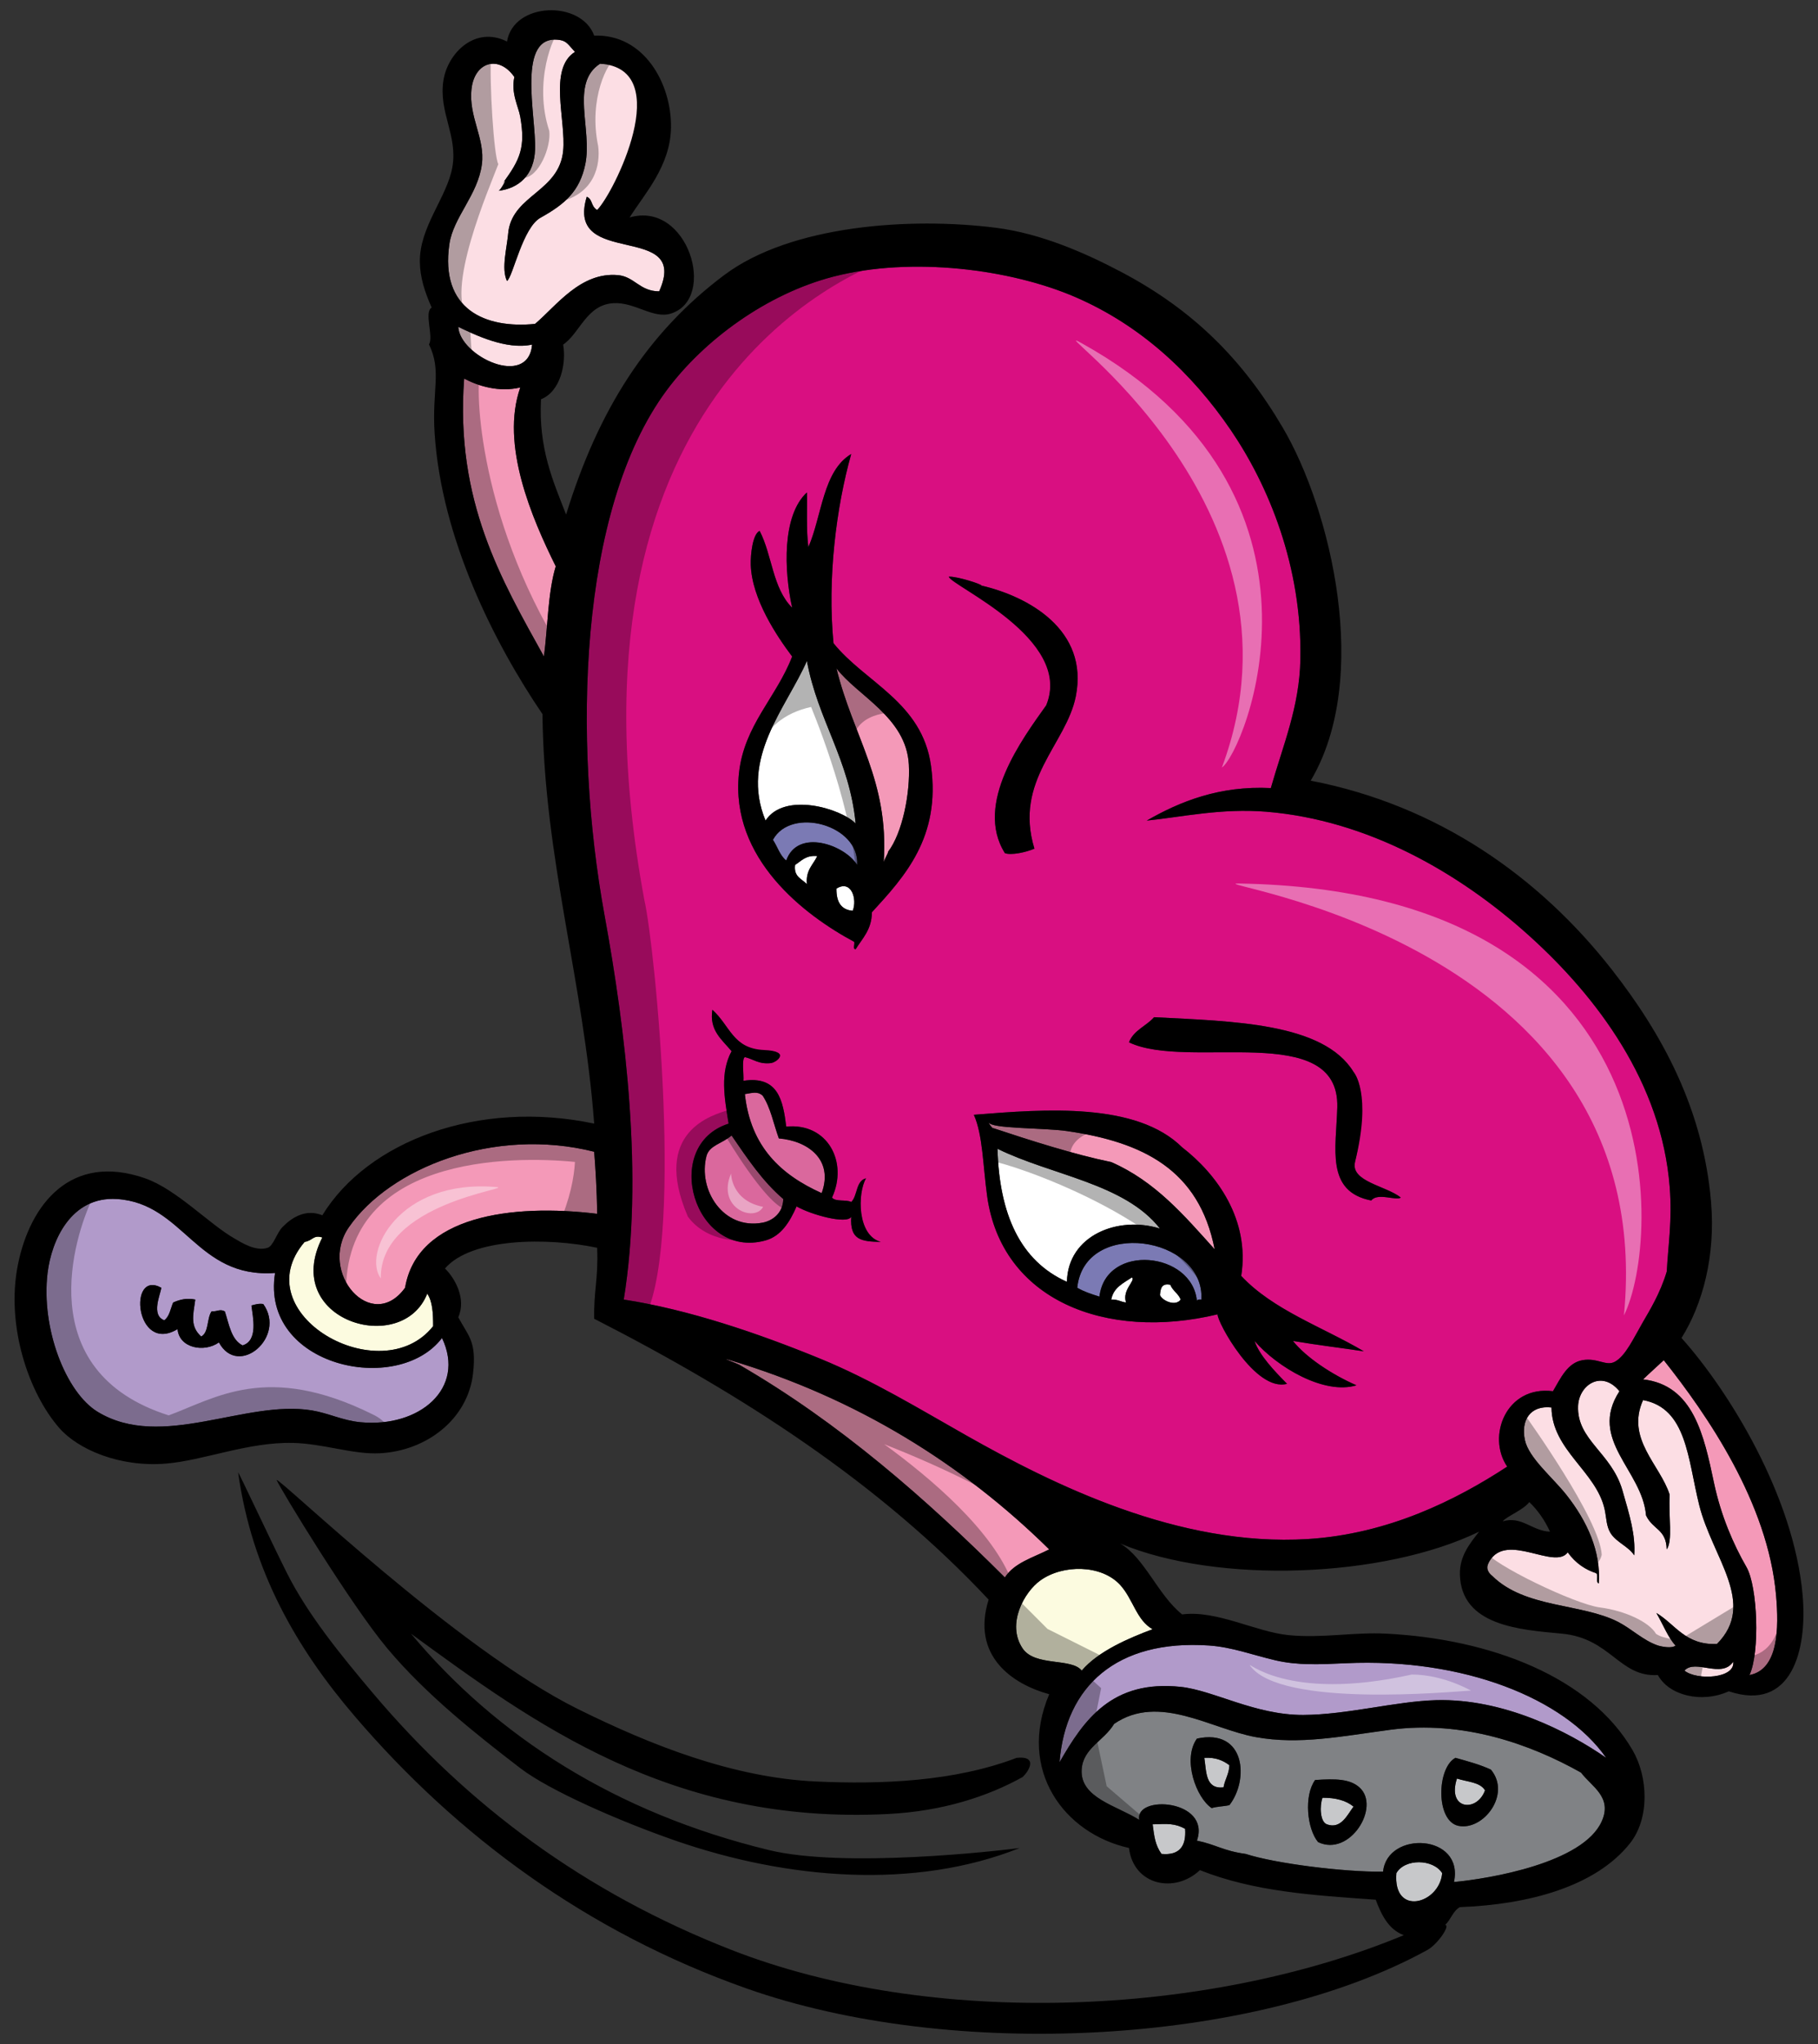 <?xml version="1.0" encoding="utf-8"?>
<!-- Generator: Adobe Illustrator 17.0.0, SVG Export Plug-In . SVG Version: 6.00 Build 0)  -->
<!DOCTYPE svg PUBLIC "-//W3C//DTD SVG 1.1//EN" "http://www.w3.org/Graphics/SVG/1.1/DTD/svg11.dtd">
<svg version="1.1" id="Layer_1" xmlns="http://www.w3.org/2000/svg" xmlns:xlink="http://www.w3.org/1999/xlink" x="0px" y="0px"
	 width="178px" height="200px" viewBox="0 0 178 200" style="enable-background:new 0 0 178 200;" xml:space="preserve">
<rect x="0" y="0" width="178" height="200" fill="#333333" stroke="none"/>
<path id="color10" style="fill:#DA689D;" d="M72.93,107.054c0.724-0.098,1.148-0.362,1.735,0.144c0.779,1.15,1.076,2.78,1.592,4.194
	c2.813,0.23,5.392,2.054,4.193,5.352C76.49,114.967,73.489,112.231,72.93,107.054z M71.627,111.104
	c-0.928,0.813-2.18,0.95-2.459,2.026c-0.851,3.271,1.631,7.234,5.497,6.508c0.875-0.163,1.997-0.859,2.024-2.315
	C74.662,115.591,73.157,113.335,71.627,111.104z"/>
<path id="color9" style="fill:#7B7AB4;" d="M83.922,84.633c-1.197-1.961-5.823-3.617-6.942-0.434
	c-0.621-0.487-0.858-1.36-1.302-2.024C77.448,78.897,84.175,80.704,83.922,84.633z M105.474,126.003
	c0.637,0.375,1.397,0.628,2.17,0.866c0.633-5.279,9.112-4.388,9.546,0.434c0.024-0.168,0.23-0.155,0.435-0.143
	C117.988,120.93,106.183,119.171,105.474,126.003z"/>
<path id="color8" style="fill:#C7C8CA;" d="M117.914,172c1.127-0.066,1.853,0.269,2.458,0.724c-0.037,0.878-0.445,1.384-0.577,2.17
	C118.016,175.08,118.124,173.381,117.914,172z M145.398,175.183c-0.479-0.823-1.777-0.827-2.748-1.157
	C141.651,177.086,144.609,177.365,145.398,175.183z M129.486,175.906c-0.282,0.756-0.261,2.351,0.434,2.603
	c1.384,0.515,2.019-0.969,2.604-1.735C131.813,176.184,130.796,175.898,129.486,175.906z M112.853,178.509
	c0.159,1.154,0.231,1.992,0.866,2.893c1.759,0.167,2.439-0.743,2.314-2.459C115.039,178.41,114.339,178.442,112.853,178.509z
	 M136.719,183.282c-0.35,4.29,4.23,3.012,4.484,0C140.326,181.885,137.546,181.834,136.719,183.282z"/>
<path id="color7" style="fill:#D90F81;" d="M152.05,136.127c-4.574-0.582-6.504,4.412-4.482,7.378
	c-5.006,3.281-11.666,6.602-19.527,7.087c-12.679,0.782-24.984-5.365-33.414-10.127c-4.601-2.598-9.235-5.436-14.319-7.52
	c-6.063-2.486-12.899-4.812-19.237-5.785c1.936-11.913,0.209-26.192-1.881-37.608c-3.117-17.021-2.583-39.674,6.074-51.35
	c3.682-4.964,9.852-9.461,16.346-11.137c7.681-1.983,17.374-0.733,23.723,2.024c6.349,2.757,11.351,7.386,15.188,13.017
	c3.662,5.379,6.974,13.291,6.798,22.421c-0.089,4.652-1.704,8.402-2.893,12.584c-5.03-0.254-8.92,1.327-12.15,3.183
	c3.37-0.338,7.29-1.231,11.717-0.868c9.872,0.812,18.829,5.91,25.746,12.15c6.618,5.969,12.955,14.367,13.741,24.591
	c0.252,3.258-0.145,5.604-0.288,8.244c-0.638,2.151-1.727,3.896-2.316,4.918c-0.979,1.699-1.716,3.325-2.747,3.905
	c-0.874,0.492-1.713-0.4-3.183-0.145C153.48,133.344,152.814,134.821,152.05,136.127z M74.375,51.943
	c-0.699,0.32-0.899,2.361-0.868,3.326c0.108,3.351,2.56,6.99,4.051,8.969c-1.533,4.001-4.711,6.728-5.207,11.428
	c-0.885,8.369,6.471,13.918,11.282,16.489c0.08,0.21-0.168,0.748,0.146,0.723c0.663-1.072,1.57-1.901,1.591-3.616
	c3.234-3.524,6.744-7.357,5.787-14.319c-0.859-6.247-6.45-8.152-9.547-12.005c-0.62-6.32,0.272-13.343,1.735-18.516
	c-2.78,1.655-2.855,6.016-4.195,9.113c-0.224-1.565-0.106-4.063-0.145-5.352c-2.445,2.253-2.244,7.643-1.446,11.282
	C75.625,57.529,75.626,54.364,74.375,51.943z M105.331,68.143c1.306-6.545-4.721-9.806-9.259-10.849
	c0.211-0.075-2.384-0.925-3.182-0.867c0.651,0.53,12.222,6.062,9.546,12.584c-2.313,3.251-7.086,9.628-4.049,14.465
	c0.6,0.236,2.064-0.077,2.894-0.435C99.236,76.349,104.394,72.834,105.331,68.143z M72.93,103.438
	c0.863,0.196,1.382,0.738,2.603,0.577c0.166-0.414,2.093-0.958-0.583-1.141c-3.098-0.133-3.483-2.554-5.202-4.067
	c-0.32,2.022,0.937,2.908,1.88,4.051c-1.134,2.106-0.712,4.49-0.289,7.088c-6.67,2.122-3.38,13.368,3.615,11.428
	c1.498-0.416,2.367-1.778,3.038-3.328c1.427,0.819,4.938,1.78,5.352,1.014c-0.145,2.255,0.948,2.428,2.893,2.458
	c-2.328-0.643-2.286-4.771-1.445-6.221c-1.012,0.245-0.812,1.697-1.447,2.315c-0.508-0.264-1.551,0.008-1.881-0.434
	c1.595-3.449-0.415-7.339-4.483-6.942c-0.32-2.573-0.792-4.995-4.195-4.485C72.842,105.213,72.595,103.585,72.93,103.438z
	 M132.523,104.885c-2.957-4.824-11.83-4.95-19.526-5.354c-0.77,0.871-2.003,1.275-2.459,2.459
	c5.783,2.781,20.634-2.212,20.395,6.365c-0.111,4.034-1.156,8.238,3.329,9.112c0.612-0.806,2.464,0.061,2.892-0.288
	c-1.424-1.15-4.903-1.55-4.484-3.472C134.213,106.625,132.569,104.958,132.523,104.885z M115.744,112.262
	c-4.461-4.413-13.313-3.758-20.395-3.183c0.877,1.952,0.891,4.988,1.301,7.954c1.412,10.187,11.622,14.199,22.565,11.572
	c-0.089,0.667,3.686,7.645,6.798,6.798c-1.173-1.188-2.712-2.782-3.182-4.195c2.229,2.577,6.829,5.305,9.98,4.341
	c-2.381-1.043-4.912-2.705-6.22-4.341c2.4,0.407,4.857,0.699,6.943,1.015c-4.066-2.396-8.883-4.039-12.006-7.378
	C122.395,119.325,119.138,114.885,115.744,112.262z"/>
<path id="color6" style="fill:#F499B8;" d="M86.526,84.344c0.519-7.987-2.992-12.229-4.629-18.948
	c2.027,2.678,6.835,4.789,7.087,9.401c0.155,2.814-0.64,6.729-2.024,8.534C86.941,83.546,86.681,83.89,86.526,84.344z
	 M97.519,110.67c-0.162-0.03-0.226-0.16-0.289-0.29c3.664,1.216,7.921,2.578,11.572,3.328c4.329,1.89,7.176,5.264,10.125,8.534
	c-1.523-7.799-7.022-10.492-14.465-11.571c-2.285-0.331-7.501-0.206-7.665-0.868C96.798,109.987,97.274,110.811,97.519,110.67z"/>
<path id="fill" style="fill:#FFFFFF;" d="M80.017,83.766c-0.398,0.854-1.143,1.363-1.013,2.748
	c-0.489-0.522-1.313-0.711-1.157-1.881C78.465,84.238,78.898,83.659,80.017,83.766z M81.897,86.947
	c-0.021,1.274,0.431,2.076,1.592,2.17C83.95,87.971,83.348,86.041,81.897,86.947z M108.802,127.16
	c0.609-0.033,0.934,0.223,1.447,0.289c-0.411-1.26,0.986-2.156,0.577-2.458C109.993,125.555,109.017,125.976,108.802,127.16z
	 M113.574,126.727c0.201,0.521,1.506,1.155,2.025,0.434c-0.225-0.596-0.784-0.856-1.013-1.447
	C113.732,125.531,113.614,126.089,113.574,126.727z M79.004,64.672c1.073,5.82,4.163,9.627,4.774,15.911
	c-1.461-1.499-6.998-3.119-8.824-0.29C72.422,74.166,76.98,69.271,79.004,64.672z M113.574,120.216
	c-3.471-4.437-10.613-5.2-15.911-7.812c0.18,6.428,2.235,10.977,6.798,13.02C104.551,120.879,109.473,118.924,113.574,120.216z"/>
<path id="color5" style="fill:#FCFBE0;" d="M112.853,159.416c-2.263,0.845-5.295,2.116-6.943,4.05
	c-0.994-1.271-4.572-0.371-5.785-2.169c-1.612-2.391,0.167-5.53,1.735-6.654c2.203-1.578,5.966-1.567,7.812,0.435
	C110.935,156.448,111.273,158.543,112.853,159.416z M31.56,121.085c-0.896-0.284-0.934,0.309-1.735,0.434
	c-5.996,7.02,7.479,14.684,12.584,8.244c0.003-1.257-0.063-2.444-0.579-3.181C39.377,132.802,27.43,129.211,31.56,121.085z"/>
<path id="color4" style="fill:#FCDEE4;" d="M44.868,31.981c1.618,0.772,4.695,2.286,7.231,1.735
	C51.721,38.028,45.023,34.857,44.868,31.981z M164.923,163.466c1.203,0.982,4.997,0.778,4.774-0.868
	C168.554,164.285,165.979,162.288,164.923,163.466z M49.207,17.951c1.752-2.358,2.248-3.549,1.736-6.51
	c-0.175-1.01-0.936-2.328-0.579-3.904c-1.523-2.188-3.892-1.489-4.195,1.156c-0.312,2.734,1.344,4.84,1.014,7.377
	c-0.393,3.015-2.8,5.18-3.183,7.812c-0.931,6.396,3.509,8.297,8.389,7.811c2.085-1.765,4.445-5.092,8.101-4.774
	c1.642,0.143,2.121,1.582,4.05,1.591c3.118-6.912-9.259-2.146-7.088-9.257c0.609,0.266,0.36,0.881,1.013,1.302
	c1.563-1.541,8.582-14.312,0.29-14.32c-2.95,1.902-0.743,6.41-1.447,9.836c-0.543,2.648-2.012,3.91-4.339,5.208
	c-1.927,0.97-2.71,5.761-3.327,6.22c-0.589-1.241,0.007-3.224,0.145-4.918c0.537-3.522,4.956-3.862,5.353-7.811
	c0.3-2.985-1.479-8.036,1.157-9.691c-0.627-0.668-0.796-1.049-1.446-1.158c-4.368-0.727-2.342,7.455-2.46,10.704
	c-0.089,2.5-1.581,3.82-3.616,4.05C48.944,18.8,49.863,17.068,49.207,17.951z M153.498,151.894c0.781,1.1,1.792,1.721,2.747,2.025
	c0.313,0.122-0.055,0.923,0.29,1.012c0.23-3.095-1.14-6.104-3.183-8.678c-1.354-1.706-3.673-3.593-4.05-5.351
	c-0.407-1.907,0.505-3.417,2.604-3.183c0.043,4.179,4.396,6.26,5.207,9.98c0.18,0.829,0.156,1.637,0.579,2.316
	c0.559,0.896,1.758,1.298,2.314,2.169c0.137-1.994-0.438-3.873-1.157-6.364c-1.068-3.684-4.473-4.91-4.34-8.245
	c0.084-2.08,2.328-3.56,4.049-1.447c-3.089,4.77,2.239,7.714,2.604,12.15c0.671,1.424,1.975,1.32,2.025,3.327
	c0.609-0.853,0.164-3.145,0.288-5.352c-0.934-2.943-4.311-5.453-2.604-9.257c4.291,0.798,4.369,5.733,5.498,10.27
	c1.279,5.148,5.68,9.634,1.734,13.596c-3.107,0.119-4.058-1.918-5.93-3.038c0.65,1.114,1.198,2.503,1.88,3.183
	c-0.334,0.325-1.362,0.116-1.735,0c-1.439-0.49-2.558-1.626-3.906-2.314c-3.569-1.821-9.113-1.326-12.296-4.484
	c-0.522-0.237-0.79-0.507-0.288-1.446C147.537,149.877,152.2,153.662,153.498,151.894z"/>
<path id="color3" style="fill:#B19ACA;" d="M26.931,124.556c-1.466,9.134,11.983,12.092,16.346,6.364
	c2.352,4.929-2.197,8.781-7.955,8.244c-1.773-0.164-3.14-0.885-4.773-1.156c-6.524-1.089-14.702,3.935-20.973,0.145
	c-3.141-1.897-5.571-8.186-4.918-13.597c0.386-3.197,2.307-7.522,6.798-7.233C18.029,117.746,19.219,125.127,26.931,124.556z
	 M17.384,130.053c0.164,1.863,2.607,2.326,4.051,1.302c1.892,3.505,6.642-0.538,4.34-3.761c-0.498-0.064-0.811,0.058-1.157,0.145
	c0.133,1.124,0.689,3.439-0.868,3.906c-1.119-0.568-1.314-2.059-1.735-3.327c-0.493-0.264-0.694,0.02-1.302,0
	c-0.474,0.685-0.251,2.062-1.013,2.459c-1.1-0.999-0.799-2.062-0.579-3.616c-0.807-0.169-1.489-0.018-2.169,0.289
	c-0.258,0.609-0.359,1.375-0.868,1.736c-1.339-0.503-0.356-2.559-0.29-3.182C12.491,124.171,13.236,132.549,17.384,130.053z
	 M115.6,165.056c3.228,0.343,7.29,2.768,12.006,2.748c4.289-0.017,9.061-1.34,13.02-1.446c6.549-0.175,12.887,3.034,16.633,5.642
	c-4.067-5.838-14.005-9.777-25.457-9.257c-2.66,0.121-4.756,0.223-6.942-0.289c-2.238-0.523-4.246-1.295-6.51-1.447
	c-9.02-0.605-14.026,3.996-14.609,11.428C106.117,168.284,108.867,164.343,115.6,165.056z"/>
<path id="color2" style="fill:#808285;" d="M117.19,180.102c1.408-4.038-6.129-4.524-5.642-2.027
	c-2.177-1.391-5.806-2.142-5.642-4.917c0.124-2.108,2.149-2.784,3.183-4.484c4.396-3.005,9.516,0.521,13.887,1.302
	c4.255,0.762,8.323-0.08,13.162-0.723c7.101-0.944,13.698,1.4,18.661,4.193c1.021,1.363,3.101,2.379,2.024,4.773
	c-1.83,4.072-10.949,5.601-14.464,5.932c1.006-4.721-6.533-5.06-6.943-1.013c-3.855,0.048-10.58-0.802-13.452-1.736
	C119.762,181.104,119.06,180.486,117.19,180.102z M117.19,170.119c-1.456,2.05-0.05,5.817,1.447,6.8
	c0.511-0.165,1.191-0.16,1.735-0.29C122.309,174.138,121.95,169.092,117.19,170.119z M142.793,178.653
	c2.426,0.506,5.196-3.07,3.184-5.496c-1.049-0.496-2.27-0.817-3.473-1.157C140.672,172.961,140.55,178.186,142.793,178.653z
	 M133.102,174.894c-0.934-0.835-2.318-0.86-4.34-0.724c-1.111,1.539-0.797,4.767,0.289,6.074
	C132.155,181.741,135.221,176.784,133.102,174.894z"/>
<path id="color1" style="fill:#F499B8;" d="M58.175,112.695c0.114,1.377,0.275,3.807,0.29,6.074
	c-8.349-1.018-17.622,0.199-18.805,7.234c-3.272,4.527-8.563-1.509-5.496-5.932C38.175,114.285,48.344,110.225,58.175,112.695z
	 M167.817,145.096c0.683,3.223,1.905,6.027,3.183,8.244c1.091,1.896,1.331,8.349,0.29,10.559c2.852-0.533,2.885-4.586,2.603-7.81
	c-0.792-9.035-6.741-17.642-10.994-23c-0.67,0.631-1.364,1.239-2.025,1.88C165.804,135.529,166.832,140.443,167.817,145.096z
	 M71.482,133.09c-1.204-0.36,0.698,0.335,0.868,0.434c9.889,5.714,18.418,13.23,26.036,20.828c0.919-1.443,2.775-1.948,4.34-2.747
	C94.26,143.271,83.914,136.814,71.482,133.09z M53.257,64.237c0.383-2.943,0.383-6.27,1.156-8.823
	c-2.339-4.718-5.443-11.907-3.471-17.502c-2.081,0.507-4.16-0.158-5.497-0.868C44.547,49.053,49.125,56.784,53.257,64.237z"/>
<path id="outline" d="M15.793,126.003c-0.067,0.623-1.049,2.679,0.29,3.182c0.508-0.36,0.61-1.126,0.868-1.736
	c0.68-0.307,1.362-0.458,2.169-0.289c-0.22,1.555-0.522,2.617,0.579,3.616c0.761-0.398,0.539-1.775,1.013-2.459
	c0.607,0.02,0.809-0.264,1.302,0c0.421,1.268,0.616,2.758,1.735,3.327c1.558-0.468,1.001-2.782,0.868-3.906
	c0.347-0.087,0.659-0.208,1.157-0.146c2.304,3.224-2.448,7.267-4.34,3.762c-1.443,1.024-3.887,0.561-4.051-1.302
	C13.236,132.549,12.491,124.171,15.793,126.003z M117.19,170.119c-1.456,2.05-0.05,5.817,1.447,6.8
	c0.511-0.165,1.191-0.16,1.735-0.29C122.309,174.138,121.95,169.092,117.19,170.119z M117.914,172
	c1.127-0.066,1.853,0.269,2.458,0.724c-0.037,0.878-0.445,1.384-0.577,2.17C118.016,175.08,118.124,173.381,117.914,172z
	 M142.793,178.653c2.426,0.506,5.196-3.07,3.184-5.496c-1.049-0.496-2.27-0.817-3.473-1.157
	C140.672,172.961,140.55,178.186,142.793,178.653z M142.648,174.025c0.972,0.33,2.27,0.334,2.748,1.157
	C144.609,177.365,141.651,177.086,142.648,174.025z M133.102,174.894c-0.934-0.835-2.318-0.86-4.34-0.724
	c-1.111,1.539-0.797,4.767,0.289,6.074C132.155,181.741,135.221,176.784,133.102,174.894z M132.523,176.773
	c-0.585,0.767-1.22,2.248-2.604,1.735c-0.693-0.252-0.716-1.847-0.434-2.603C130.796,175.898,131.813,176.184,132.523,176.773z
	 M141.492,188.345c0.564-0.497,0.755-1.365,1.446-1.736c6.798-0.26,13.279-2.028,16.634-6.219c1.986-2.483,1.779-6.539,0.289-9.113
	c-4.157-7.194-13.936-10.919-24.155-11.429c-3.22-0.16-6.255,0.471-9.546,0.146c-3.208-0.317-7.054-2.472-10.416-2.027
	c-2.365-1.876-3.686-5.569-6.074-6.941c9.552,4,25.794,3.389,35.149-1.157c-0.91,1.162-1.926,2.396-1.88,4.195
	c0.128,5.031,5.906,5.403,9.98,5.785c4.807,0.452,5.623,4.284,9.403,4.05c1.081,1.993,4.269,2.801,6.942,1.591
	c6.15,2.051,7.705-4.005,7.232-9.4c-0.855-9.748-7.292-20.082-11.86-25.171c2.06-3.293,3.341-7.99,2.893-13.307
	c-0.769-9.086-4.775-16.423-9.691-22.71c-7.132-9.12-17.058-16.111-29.508-18.516c5.96-10.017,1.977-26.559-2.749-34.57
	c-3.935-6.673-8.775-11.495-15.767-15.188c-3.59-1.895-7.903-3.781-12.295-4.34c-8.37-1.063-20.077-0.272-26.615,4.629
	c-7.53,5.646-12.33,13.197-15.477,23.433c-1.285-3.296-2.707-6.454-2.459-11.282c1.932-0.765,2.491-3.545,2.17-5.352
	c1.646-1.116,2.28-3.897,4.918-4.05c2.121-0.124,3.894,1.57,5.642,1.013c4.559-1.455,1.665-11.065-4.051-9.402
	c1.417-2.268,4.004-5.015,4.051-8.824c0.052-4.243-2.621-9.142-7.522-8.968c-1.265-3.489-7.9-3.309-8.534,0.578
	c-3.126-1.568-5.792,1.133-6.22,3.761c-0.515,3.154,1.419,5.395,0.868,8.534c-0.516,2.936-3.227,5.841-3.183,9.257
	c0.021,1.558,0.474,2.925,1.157,4.484c-0.774,0.431,0.215,2.87-0.263,3.597c1.272,2.612,0.276,4.467,0.552,8.697
	c0.667,10.285,5.818,20.498,10.56,27.483c0.151,14.1,4.021,26.17,5.062,40.067c-11.341-2.391-22.181,1.729-26.615,8.967
	c-1.617-0.64-2.952,0.182-3.905,1.158c-0.563,0.575-0.886,1.836-1.446,2.024c-1.199,0.402-2.646-0.567-3.183-0.867
	c-2.511-1.409-5.722-4.85-8.822-5.932c-7.289-2.538-11.249,2.564-12.439,8.39c-1.228,6,1.046,12.636,4.05,16.056
	c1.818,2.072,5.855,3.841,10.415,3.472c3.705-0.301,8.037-2.125,12.438-2.025c3.018,0.069,5.889,1.15,8.534,1.012
	c4.53-0.232,8.6-3.305,9.113-7.811c0.362-3.178-0.465-3.643-1.446-5.496c0.806-1.816-0.325-3.816-1.302-4.773
	c2.589-3.008,10.038-3.056,14.898-2.025c0.126,3.041-0.342,4.178-0.29,6.943c14.583,7.45,27.967,16.102,38.621,27.482
	c-1.722,5.496,2.311,8.271,5.931,9.257c-3.157,7.454,1.488,13.644,7.811,15.044c0.44,3.652,4.473,4.502,6.943,2.169
	c5.299,2.105,11.059,2.462,17.214,2.893c0.566,1.506,1.247,2.898,2.747,3.473c-19.43,8.046-46.35,9.043-65.814,1.445
	c-14.38-5.612-25.864-14.16-35.149-25.168c-3.12-3.699-6.343-7.646-8.389-11.717c-1.598-3.179-4.639-9.718-4.774-9.837
	c1.342,9.686,5.784,17.274,11.428,23.867c10.042,11.73,22.786,21.123,38.332,26.615c20.109,7.104,49.728,5.567,66.681-3.761
	C140.748,190.26,142.04,188.369,141.492,188.345z M48.772,18.674c2.035-0.229,3.525-1.55,3.616-4.05
	c0.118-3.249-1.908-11.432,2.46-10.704c0.65,0.109,0.819,0.49,1.446,1.158c-2.636,1.655-0.857,6.706-1.157,9.691
	c-0.396,3.948-4.815,4.289-5.353,7.811c-0.138,1.694-0.733,3.677-0.145,4.918c0.616-0.459,1.534-5.25,3.327-6.22
	c2.327-1.298,3.796-2.56,4.339-5.208c0.704-3.426-1.503-7.934,1.447-9.836c7.488,0.478,1.274,12.779-0.29,14.32
	c-0.651-0.42-0.403-1.036-1.013-1.302c-2.172,7.11,10.206,2.346,7.088,9.257c-1.929-0.009-2.408-1.448-4.05-1.591
	c-3.655-0.317-6.016,3.009-8.101,4.774c-4.881,0.486-9.32-1.414-8.389-7.811c0.383-2.633,2.789-4.797,3.183-7.812
	c0.33-2.537-1.325-4.643-1.014-7.377c0.304-2.646,2.672-3.344,4.195-1.156c-0.356,1.575,0.404,2.894,0.579,3.904
	c0.512,2.96,0.017,4.152-1.736,6.51C49.863,17.068,48.944,18.8,48.772,18.674z M152.05,136.127
	c-4.574-0.582-6.504,4.412-4.482,7.378c-5.006,3.281-11.666,6.602-19.527,7.087c-12.679,0.782-24.984-5.365-33.414-10.127
	c-4.601-2.598-9.235-5.436-14.319-7.52c-6.063-2.486-12.899-4.812-19.237-5.785c1.936-11.913,0.209-26.192-1.881-37.608
	c-3.117-17.021-2.583-39.674,6.074-51.35c3.682-4.964,9.852-9.461,16.346-11.137c7.681-1.983,17.374-0.733,23.723,2.024
	c6.349,2.757,11.351,7.386,15.188,13.017c3.662,5.379,6.974,13.291,6.798,22.421c-0.089,4.652-1.704,8.402-2.893,12.584
	c-5.03-0.254-8.92,1.327-12.15,3.183c3.37-0.338,7.29-1.231,11.717-0.868c9.872,0.812,18.829,5.91,25.746,12.15
	c6.618,5.969,12.955,14.367,13.741,24.591c0.252,3.258-0.145,5.604-0.288,8.244c-0.638,2.151-1.727,3.896-2.316,4.918
	c-0.979,1.699-1.716,3.325-2.747,3.905c-0.874,0.492-1.713-0.4-3.183-0.145C153.48,133.344,152.814,134.821,152.05,136.127z
	 M44.868,31.981c1.618,0.772,4.695,2.286,7.231,1.735C51.721,38.028,45.023,34.857,44.868,31.981z M45.445,37.044
	c1.337,0.711,3.416,1.376,5.497,0.868c-1.972,5.596,1.132,12.784,3.471,17.502c-0.774,2.553-0.774,5.879-1.156,8.823
	C49.125,56.784,44.547,49.053,45.445,37.044z M58.175,112.695c0.114,1.377,0.275,3.807,0.29,6.074
	c-8.349-1.018-17.622,0.199-18.805,7.234c-3.272,4.527-8.563-1.509-5.496-5.932C38.175,114.285,48.344,110.225,58.175,112.695z
	 M26.931,124.556c-1.466,9.134,11.983,12.092,16.346,6.364c2.352,4.929-2.197,8.781-7.955,8.244
	c-1.773-0.164-3.14-0.885-4.773-1.156c-6.524-1.089-14.702,3.935-20.973,0.145c-3.141-1.897-5.571-8.186-4.918-13.597
	c0.386-3.197,2.307-7.522,6.798-7.233C18.029,117.746,19.219,125.127,26.931,124.556z M41.83,126.582
	c0.516,0.736,0.582,1.924,0.579,3.181c-5.104,6.439-18.58-1.224-12.584-8.244c0.801-0.125,0.839-0.718,1.735-0.434
	C27.43,129.211,39.377,132.802,41.83,126.582z M102.727,151.605c-1.564,0.8-3.42,1.305-4.34,2.747
	c-7.618-7.598-16.148-15.115-26.036-20.828c-0.17-0.099-2.072-0.794-0.868-0.434C83.914,136.814,94.26,143.271,102.727,151.605z
	 M160.874,134.971c0.66-0.641,1.356-1.248,2.025-1.88c4.253,5.356,10.202,13.965,10.994,23c0.282,3.224,0.249,7.276-2.603,7.81
	c1.041-2.21,0.801-8.662-0.29-10.559c-1.278-2.217-2.5-5.021-3.183-8.244C166.832,140.443,165.804,135.529,160.874,134.971z
	 M153.498,151.894c0.781,1.1,1.792,1.721,2.747,2.025c0.313,0.122-0.055,0.923,0.29,1.012c0.23-3.095-1.14-6.104-3.183-8.678
	c-1.354-1.706-3.673-3.593-4.05-5.351c-0.407-1.907,0.505-3.417,2.604-3.183c0.043,4.179,4.396,6.26,5.207,9.98
	c0.18,0.829,0.156,1.637,0.579,2.316c0.559,0.896,1.758,1.298,2.314,2.169c0.137-1.994-0.438-3.873-1.157-6.364
	c-1.068-3.684-4.473-4.91-4.34-8.245c0.084-2.08,2.328-3.56,4.049-1.447c-3.089,4.77,2.239,7.714,2.604,12.15
	c0.671,1.424,1.975,1.32,2.025,3.327c0.609-0.853,0.164-3.145,0.288-5.352c-0.934-2.943-4.311-5.453-2.604-9.257
	c4.291,0.798,4.369,5.733,5.498,10.27c1.279,5.148,5.68,9.634,1.734,13.596c-3.107,0.119-4.058-1.918-5.93-3.038
	c0.65,1.114,1.198,2.503,1.88,3.183c-0.334,0.325-1.362,0.116-1.735,0c-1.439-0.49-2.558-1.626-3.906-2.314
	c-3.569-1.821-9.113-1.326-12.296-4.484c-0.188-0.171-0.79-0.64-0.288-1.446C147.537,149.877,152.2,153.662,153.498,151.894z
	 M149.735,146.976c0.837,0.804,1.509,1.77,2.026,2.893c-1.741-0.053-2.763-1.563-4.629-1.013
	C147.546,148.352,149.127,147.768,149.735,146.976z M112.853,159.416c-2.263,0.845-5.295,2.116-6.943,4.05
	c-0.994-1.271-4.572-0.371-5.785-2.169c-1.612-2.391,0.167-5.53,1.735-6.654c2.203-1.578,5.966-1.567,7.812,0.435
	C110.935,156.448,111.273,158.543,112.853,159.416z M103.739,172.434c0.583-7.432,5.59-12.032,14.609-11.428
	c2.264,0.151,4.271,0.924,6.51,1.447c2.188,0.512,4.284,0.41,6.942,0.289c11.452-0.521,21.39,3.419,25.457,9.257
	c-3.747-2.607-10.085-5.815-16.633-5.642c-3.959,0.105-8.73,1.43-13.02,1.446c-4.716,0.02-8.778-2.407-12.006-2.748
	C108.867,164.343,106.117,168.284,103.739,172.434z M169.697,162.598c0.223,1.647-3.571,1.85-4.774,0.868
	C165.979,162.288,168.554,164.285,169.697,162.598z M117.19,180.102c1.408-4.038-6.129-4.524-5.642-2.027
	c-2.177-1.391-5.806-2.142-5.642-4.917c0.124-2.108,2.149-2.784,3.183-4.484c4.396-3.005,9.516,0.521,13.887,1.302
	c4.255,0.762,8.323-0.08,13.162-0.723c7.101-0.944,13.698,1.4,18.661,4.193c1.021,1.363,3.101,2.379,2.024,4.773
	c-1.83,4.072-10.949,5.601-14.464,5.932c1.006-4.721-6.533-5.06-6.943-1.013c-3.855,0.048-10.58-0.802-13.452-1.736
	C119.762,181.104,119.06,180.486,117.19,180.102z M116.033,178.942c0.125,1.716-0.556,2.626-2.314,2.459
	c-0.635-0.901-0.707-1.739-0.866-2.894C114.339,178.442,115.039,178.41,116.033,178.942z M141.203,183.282
	c-0.254,3.012-4.834,4.29-4.484,0C137.546,181.834,140.326,181.885,141.203,183.282z M105.331,68.143
	c1.306-6.545-4.721-9.806-9.259-10.849c0.211-0.075-2.384-0.925-3.182-0.867c0.206,0.911,12.222,6.062,9.546,12.584
	c-2.313,3.251-7.086,9.628-4.049,14.465c0.6,0.236,2.064-0.077,2.894-0.435C99.236,76.349,104.394,72.834,105.331,68.143z
	 M74.375,51.943c-0.699,0.32-0.899,2.361-0.868,3.326c0.108,3.351,2.56,6.99,4.051,8.969c-1.533,4.001-4.711,6.728-5.207,11.428
	c-0.885,8.369,6.471,13.918,11.282,16.489c0.08,0.21-0.168,0.748,0.146,0.723c0.663-1.072,1.57-1.901,1.591-3.616
	c3.234-3.524,6.744-7.357,5.787-14.319c-0.859-6.247-6.45-8.152-9.547-12.005c-0.62-6.32,0.272-13.343,1.735-18.516
	c-2.78,1.655-2.855,6.016-4.195,9.113c-0.224-1.565-0.106-4.063-0.145-5.352c-2.445,2.253-2.244,7.643-1.446,11.282
	C75.625,57.529,75.626,54.364,74.375,51.943z M86.526,84.344c0.519-7.987-2.992-12.229-4.629-18.948
	c2.027,2.678,6.835,4.789,7.087,9.401c0.155,2.814-0.64,6.729-2.024,8.534C86.941,83.546,86.681,83.89,86.526,84.344z
	 M79.004,64.672c1.073,5.82,4.163,9.627,4.774,15.911c-1.461-1.499-6.998-3.119-8.824-0.29
	C72.422,74.166,76.98,69.271,79.004,64.672z M83.922,84.633c-1.197-1.961-5.823-3.617-6.942-0.434
	c-0.621-0.487-0.858-1.36-1.302-2.024C77.448,78.897,84.175,80.704,83.922,84.633z M80.017,83.766
	c-0.398,0.854-1.143,1.363-1.013,2.748c-0.489-0.522-1.313-0.711-1.157-1.881C78.465,84.238,78.898,83.659,80.017,83.766z
	 M83.489,89.117c-1.16-0.094-1.612-0.896-1.592-2.17C83.348,86.041,83.95,87.971,83.489,89.117z M72.93,103.438
	c0.863,0.196,1.382,0.738,2.603,0.577c0.487-0.068,1.959-1.159-0.717-1.274c-3.099-0.133-3.35-2.42-5.068-3.934
	c-0.32,2.022,0.937,2.908,1.88,4.051c-1.134,2.106-0.712,4.49-0.289,7.088c-6.67,2.122-3.38,13.368,3.615,11.428
	c1.498-0.416,2.367-1.778,3.038-3.328c1.427,0.819,4.938,1.78,5.352,1.014c-0.145,2.255,0.948,2.428,2.893,2.458
	c-2.328-0.643-2.286-4.771-1.445-6.221c-1.012,0.245-0.812,1.697-1.447,2.315c-0.508-0.264-1.551,0.008-1.881-0.434
	c1.595-3.449-0.415-7.339-4.483-6.942c-0.32-2.573-0.792-4.995-4.195-4.485C72.842,105.213,72.595,103.585,72.93,103.438z
	 M72.93,107.054c0.724-0.098,1.216-0.296,1.735,0.144c0.779,1.15,1.076,2.78,1.592,4.194c2.813,0.23,5.392,2.054,4.193,5.352
	C76.49,114.967,73.489,112.231,72.93,107.054z M76.689,117.322c-0.027,1.454-1.15,2.151-2.024,2.314
	c-3.866,0.727-6.348-3.236-5.497-6.508c0.28-1.075,1.531-1.213,2.459-2.026C73.157,113.335,74.662,115.591,76.689,117.322z
	 M132.523,104.885c-2.957-4.824-11.83-4.95-19.526-5.354c-0.77,0.871-2.003,1.275-2.459,2.459
	c5.783,2.781,20.634-2.212,20.395,6.365c-0.111,4.034-1.156,8.238,3.329,9.112c0.612-0.806,2.464,0.061,2.892-0.288
	c-1.424-1.15-4.961-1.563-4.484-3.472C134.347,106.959,132.569,104.958,132.523,104.885z M115.744,112.262
	c-4.461-4.413-13.313-3.758-20.395-3.183c0.877,1.952,0.891,4.988,1.301,7.954c1.412,10.187,11.622,14.199,22.565,11.572
	c-0.089,0.667,3.686,7.645,6.798,6.798c-1.173-1.188-2.712-2.782-3.182-4.195c2.229,2.577,6.829,5.305,9.98,4.341
	c-2.381-1.043-4.912-2.705-6.22-4.341c2.4,0.407,4.857,0.699,6.943,1.015c-4.066-2.396-8.883-4.039-12.006-7.378
	C122.395,119.325,119.138,114.885,115.744,112.262z M96.796,109.803c0.164,0.661,5.381,0.536,7.665,0.867
	c7.444,1.079,12.942,3.772,14.465,11.571c-2.95-3.271-5.796-6.645-10.125-8.534c-3.651-0.75-7.908-2.113-11.572-3.328
	C97.293,110.51,96.798,109.987,96.796,109.803z M104.462,125.424c-4.563-2.042-6.618-6.592-6.798-13.02
	c5.298,2.611,12.439,3.375,15.911,7.812C109.473,118.924,104.551,120.879,104.462,125.424z M117.625,127.16
	c-0.204-0.013-0.408-0.023-0.435,0.145c-0.435-4.822-8.914-5.714-9.546-0.435c-0.773-0.238-1.533-0.491-2.17-0.866
	C106.183,119.171,117.988,120.93,117.625,127.16z M110.826,124.99c0.409,0.303-0.988,1.198-0.577,2.458
	c-0.513-0.066-0.837-0.322-1.447-0.289C109.017,125.976,109.993,125.555,110.826,124.99z M114.587,125.713
	c0.229,0.591,0.788,0.852,1.013,1.447c-0.52,0.723-1.824,0.087-2.025-0.434C113.614,126.089,113.732,125.531,114.587,125.713z
	 M37.924,161.297c3.862,4.601,8.875,8.533,13.02,11.716c2.843,2.185,9.742,5.199,15.187,7.089
	c11.019,3.82,23.452,4.807,33.703,0.723c-2.174,0.283-17.153,1.995-24.549,0.2c-15.064-3.655-26.685-11.156-35.045-21.175
	c11.899,8.682,25.447,18.738,46.72,17.646c5.328-0.273,9.728-1.707,13.164-3.616c0.541-0.489,1.613-2.097-0.579-1.88
	c-6.083,2.321-13.229,2.614-19.672,2.314c-8.116-0.376-16.146-3.554-23.288-7.086c-11.832-5.852-29.154-22.57-29.508-22.421
	C27.509,145.788,34.37,157.061,37.924,161.297z"/>
<path id="shadow" style="opacity:0.3;" d="M42.045,25.646c0,0,2.485-8.342,3.461-9.318c-0.089-3.462-1.598-7.722-1.598-7.722
	L45.329,5.5l2.751-0.088c-0.178,2.573,0.267,9.851,0.71,10.649c-0.799,2.13-5.414,12.691-2.84,15.177
	c0.266,0.799-0.178,4.26,1.153,4.97c-0.621,0.622-0.621,13.846,7.988,27.69c-0.622,3.639-1.687,3.551-1.687,3.551l-2.574-4.439
	c0,0-8.432-11.537-6.834-28.399c-0.799-1.775-1.242-4.971-1.242-4.971L42.045,25.646z M87.638,25.111c0,0-1.921-1.193-4.456-0.832
	c-27.348,4.348-28.797,36.585-28.072,49.625c3.085,10.988,4.168,25.567,4.508,36.803l-0.113-0.47l-3.381,0.846
	c0,0,0.016,0.057,0.038,0.166l-0.521-0.046c0,0-4.589-0.12-5.192-0.241s-2.777-0.121-2.777-0.121l-2.776,0.604l-4.951,1.328
	l-3.501,1.932l-3.14,4.227l-1.328,3.622c0,0,0.241,2.415,1.932,4.709c-0.817-14.31,16.36-14.17,22.386-13.57
	c-0.088,1.512-0.472,3.627-1.617,6.205c1.932,0.241,3.984,0.604,3.984,0.604l1.097-0.914c0.005,5.063-0.117,8.288-0.117,8.288
	s1.992,1.268,3.26,1.448c4.165-6.701,1.268-36.584,0.181-41.293C54.023,38.95,82.566,26.802,87.638,25.111z M107.088,168.805
	l0.725-3.622l-1.441-1.31l1.985-1.588l-5.796-2.898l-3.73-3.731c0.08-0.222,0.176-0.484,0.289-0.797
	c-1.869-5.057-8.009-10.247-12.546-13.546c5.492,2.159,11.863,5.132,16.53,8.656c-5.252-6.52-6.701-6.701-6.701-6.701l-9.236-5.614
	l-6.882-2.897l-10.505-2.717l-2.173,0.543l8.149,5.071c0.574,0.15,1.471,0.408,2.605,0.762c5.733,3.832,20.033,18.436,20.033,18.436
	v5.071l2.898,1.268l3.388,1.962l-1.758,2.747l-0.182,3.984l1.087,3.441l3.804,2.355l3.803,1.992l0.725-1.63l-3.804-3.26
	L107.088,168.805z M152.719,149.318c0.563,1.369,2.657,3.703,2.657,3.703s1.127,0.483,1.448-0.885
	c-0.161-3.462-7.405-13.524-7.405-13.524l-0.645-0.321l-0.402,1.287l1.047,3.784C149.419,143.362,152.155,147.95,152.719,149.318z
	 M169.623,161.232l0.564-4.267l-5.716,3.462c0,0-1.529,0-2.334-0.563c-0.645-1.127-2.979-2.254-5.475-2.576
	c-2.495-0.322-10.625-4.267-11.189-5.474l-0.966,1.127c0,0,0.08,2.415,0.08,2.656c0,0.241,3.542,1.771,3.542,1.771l7.969,2.173
	l5.957,2.415l2.892,0.109l-0.959,1.661l1.529,1.53l1.127,0.241l-0.081-1.61l0.377-1.937L169.623,161.232z M87.999,69.787
	l-2.414-2.173l-2.898-2.294c0,0-1.812-1.449-2.173-1.449c-0.362,0,0.604,1.812,0.604,1.812s0.031,0.367,0.124,0.971l-0.004-0.005
	l-1.932-2.777c0,0-5.071,7.365-5.434,11.229c0.51-3.929,3.166-5.402,5.541-5.927c1.126,2.757,4.582,11.77,4.481,18.242
	c1.328-5.434,0.12-7.728,0.12-7.728l-0.749-6.741c0.086,0.155,0.174,0.31,0.267,0.463C83.049,70.029,86.792,69.546,87.999,69.787z
	 M117.944,123.761c0,0,0.483,1.087,0.725,3.864c-3.019-8.211-19.923-13.886-21.613-14.007v-2.75
	c-0.438-0.087-0.709-0.147-0.604-0.147c0.362,0,0-1.328,0-1.328l6.4,0.361l3.26-0.241l2.415,0.846c0,0-4.012,0.309-3.775,3.109
	l2.93,1.237l3.14,1.328l3.502,2.777l2.777,3.019L117.944,123.761z M97.306,110.917l3.974,1.201
	c-0.637-0.392-1.085-0.673-1.085-0.673S98.418,111.132,97.306,110.917z M36.441,138.371c-10.264-5.071-15.335-1.569-19.924,0.121
	c-13.593-4.311-9.182-17.623-7.503-21.145c0.155-0.325,0.287-0.567,0.379-0.711l-3.381,1.328l-2.656,3.623l-0.725,3.501l0.605,4.83
	c0,0,1.69,6.521,1.811,6.883c0.121,0.362,5.555,5.071,5.555,5.071s7.244-0.362,7.969-0.725c0.725-0.362,7.849-2.053,8.573-2.053
	c0.725,0,5.433,0.725,5.433,0.725l5.555,0.241C38.132,140.061,38.011,139.096,36.441,138.371z M56.068,15.767
	c0,0.156-0.364,1.614-1.667,4.063c3.959-0.729,4.376-3.854,4.168-5.521c-0.99-4.74,0.989-8.282,1.719-8.646l-2.501-0.104
	L56.59,6.599l-0.678,2.813l0.156,3.229C56.068,12.641,56.068,15.61,56.068,15.767z M51.172,17.434
	c1.615-0.053,2.813-3.126,2.604-4.637c-1.563-4.74,0.365-9.428,1.146-10.001c0,0-2.813,0.417-2.97,0.469
	C51.797,3.316,51.225,5.4,51.225,5.4s0.052,4.063,0.052,4.271c0,0.208,0.313,2.969,0.313,2.969l-0.052,1.875
	C51.537,14.516,51.12,16.079,51.172,17.434z M73.812,121.346c-2.053-1.086-7.788-3.079-5.132-8.935c0.242-0.664,1.69-1.63,1.69-1.63
	l1.389-0.423l0.544-0.483l-0.966-1.268c-1.51,0.482-7.607,2.053-3.985,10.444C67.774,119.596,69.404,121.769,73.812,121.346z
	 M75.563,114.584l-2.294-2.596l-0.846-1.69l-1.388,0.845c0,0,3.863,6.581,5.855,7.185c0.544-2.112,0.182-2.173,0.182-2.173
	L75.563,114.584z M174.346,158.185c-0.555,3.97-3.244,3.884-3.244,3.884l-1.237,2.646c0,0,1.237,0.299,2.006,0.214
	c0.769-0.085,1.408-0.854,1.408-0.854l1.195-2.263C174.474,161.813,175.071,160.746,174.346,158.185z"/>
<path id="highlight" style="opacity:0.4;fill:#FFFFFF;" d="M158.998,128.712c3.622-37.19-42.508-42.343-37.673-42.262
	C164.553,87.175,162.62,121.467,158.998,128.712z M105.87,33.563c-4.632-2.568,23.425,15.697,13.765,41.537
	C121.809,73.651,132.434,48.295,105.87,33.563z M122.412,163.004c3.019,4.104,19.561,2.535,21.613,2.414
	c-2.294-1.207-4.347-1.569-5.796-1.569C125.793,166.626,121.896,162.302,122.412,163.004z M48.637,116.154
	c-9.66-0.846-13.162,6.52-11.351,8.935C37.165,117.724,50.324,116.302,48.637,116.154z M71.578,114.826
	c-1.449,3.381,2.294,4.829,3.14,3.26C71.578,117.482,71.578,114.826,71.578,114.826z"/>
</svg>
